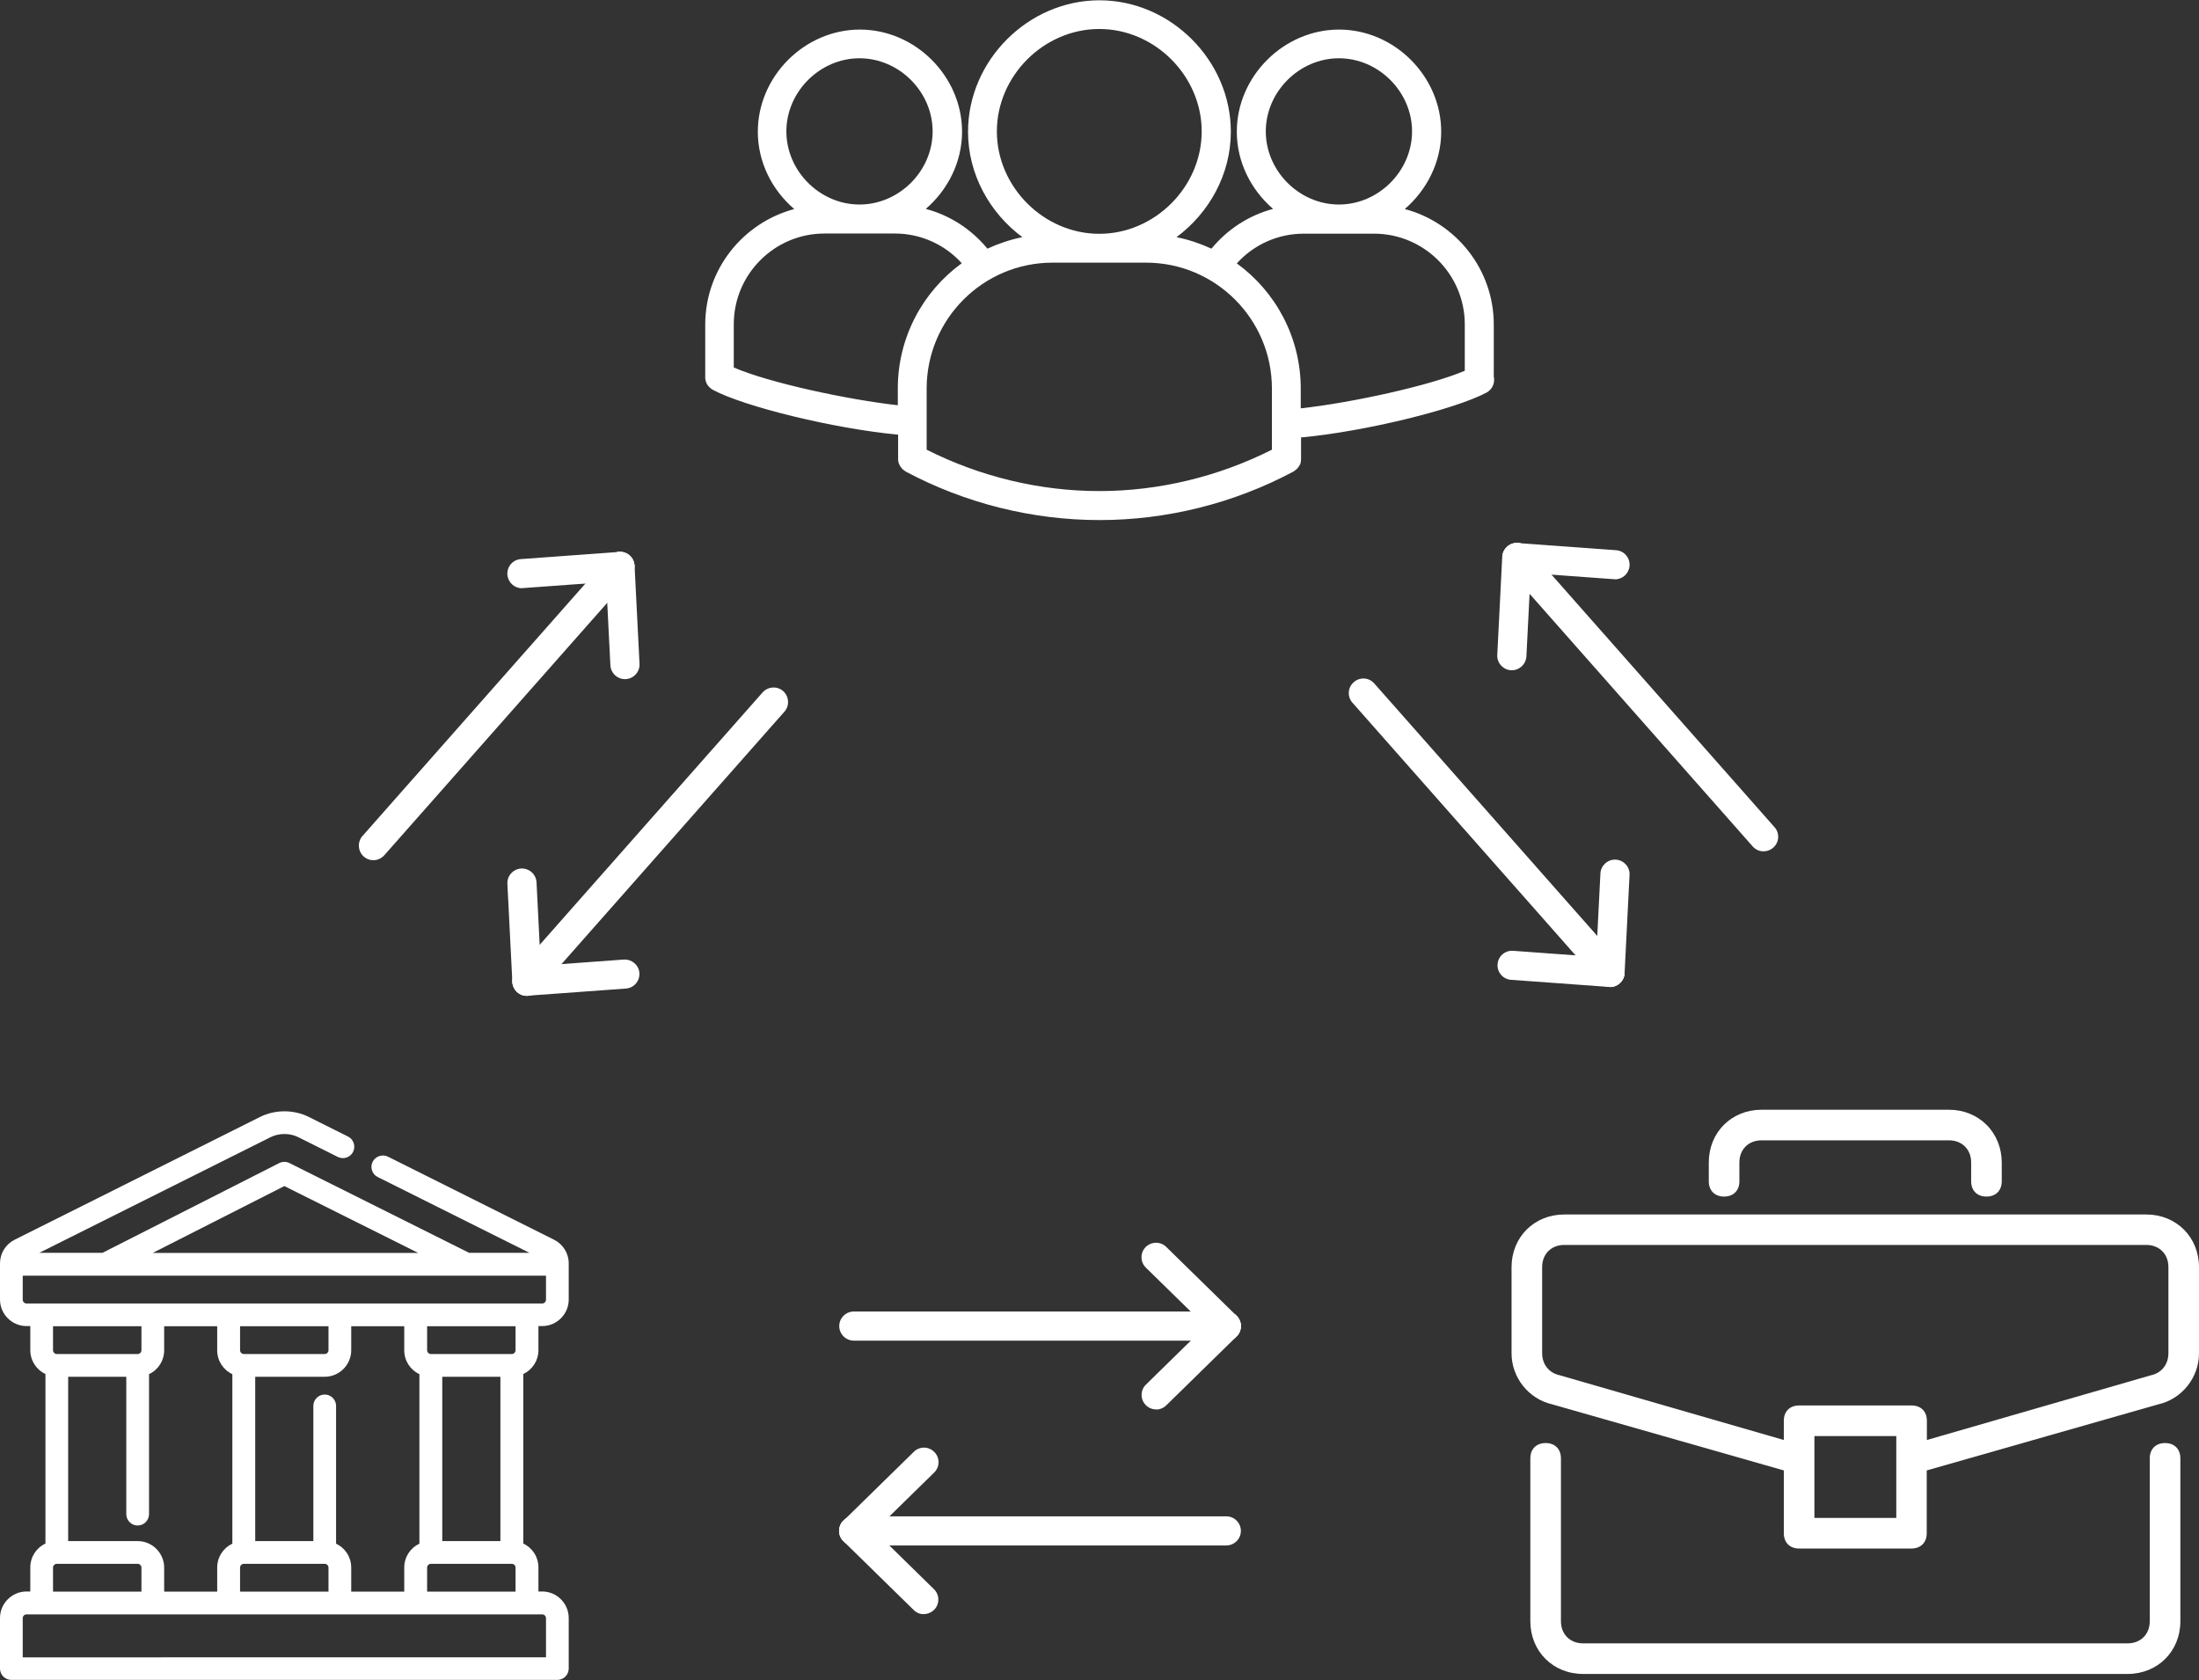 <svg xmlns="http://www.w3.org/2000/svg" id="Layer_2" data-name="Layer 2" viewBox="0 0 150.95 115.33"><rect x="0" y="0" width="150.95" height="115.33" fill="#333333" stroke="none"/><defs><style>      .cls-1 {        fill: #fff;      }    </style></defs><g id="Layer_1-2" data-name="Layer 1"><g><path class="cls-1" d="m102.54,25.89s0,0,0,0v-3.61c0-3.8-2.6-7-6.11-7.93,1.51-1.3,2.5-3.21,2.5-5.31,0-3.8-3.21-7.01-7.01-7.01s-7.02,3.21-7.02,7.01c0,2.09.98,4,2.49,5.3-1.65.44-3.13,1.39-4.23,2.73-.76-.35-1.56-.62-2.4-.79,2.24-1.66,3.73-4.31,3.73-7.24,0-4.89-4.13-9.02-9.02-9.02s-9.02,4.13-9.02,9.02c0,2.93,1.49,5.58,3.73,7.24-.84.17-1.64.44-2.4.79-1.1-1.34-2.58-2.29-4.23-2.73,1.51-1.3,2.49-3.21,2.49-5.3,0-3.8-3.21-7.01-7.01-7.01s-7.01,3.21-7.01,7.01c0,2.1.98,4.01,2.5,5.31-3.51.94-6.11,4.13-6.11,7.93v3.61s0,.03,0,.04c0,.04,0,.08.01.11,0,.03.01.06.02.09,0,.03.02.07.03.1.01.03.02.06.03.08.01.03.03.06.05.09.02.02.03.05.05.07.02.03.04.06.07.08.02.02.04.04.06.06.03.02.05.05.08.07.03.02.05.04.08.05.02,0,.03.02.04.03,2.19,1.17,8.33,2.66,12.64,3.07.03,0,.05,0,.08,0v1.66s0,.03,0,.05c0,.04,0,.07.01.11,0,.03.01.06.02.09,0,.03.02.06.03.09.01.03.02.06.04.09.01.03.03.06.05.09.01.02.03.05.05.07.02.03.05.06.07.09.02.02.04.04.05.05.03.03.06.05.09.07.02.02.04.03.06.04.02.01.03.03.05.04,4.09,2.18,8.69,3.33,13.31,3.33s9.22-1.15,13.31-3.33c.02-.01.04-.02.05-.04.02-.01.04-.03.06-.04.03-.02.07-.05.1-.08.02-.02.03-.03.05-.05.03-.03.05-.06.08-.1.01-.02.03-.04.04-.06.02-.03.04-.07.06-.1.01-.02.02-.05.03-.07.01-.04.03-.07.03-.11,0-.02.01-.05.01-.07,0-.04.01-.09.01-.13,0-.01,0-.02,0-.03v-1.47s.07,0,.1,0c4.31-.41,10.45-1.91,12.63-3.07.39-.21.58-.64.51-1.06Zm-15.65-16.87c0-2.72,2.3-5.02,5.02-5.02s5.02,2.3,5.02,5.02-2.3,5.02-5.02,5.02-5.02-2.3-5.02-5.02Zm-18.46,0c0-3.81,3.22-7.03,7.03-7.03s7.03,3.22,7.03,7.03-3.22,7.03-7.03,7.03-7.03-3.22-7.03-7.03Zm-14.45,0c0-2.72,2.3-5.02,5.02-5.02s5.02,2.3,5.02,5.02-2.3,5.02-5.02,5.02-5.02-2.3-5.02-5.02Zm-3.61,16.22v-2.98c0-3.43,2.79-6.23,6.23-6.23,0,0,0,0,.01,0h4.81s0,0,0,0,0,0,0,0c1.78,0,3.43.75,4.6,2.04-2.66,1.93-4.39,5.07-4.39,8.6v1.15c-3.47-.39-8.86-1.55-11.25-2.59Zm13.24,5.63v-4.2c0-4.76,3.87-8.64,8.64-8.64h6.42c4.76,0,8.64,3.87,8.64,8.64v4.2c-3.67,1.85-7.75,2.84-11.85,2.84s-8.18-.99-11.85-2.84Zm25.68-2.85v-1.34c0-3.53-1.73-6.67-4.39-8.6,1.17-1.29,2.82-2.04,4.6-2.04,0,0,0,0,0,0s0,0,0,0h4.81s0,0,.01,0c3.43,0,6.23,2.79,6.23,6.23v3.18c-2.41,1.03-7.79,2.2-11.25,2.58Z"></path><path class="cls-1" d="m36.96,92.68v-1.65h.26c1,0,1.82-.82,1.82-1.82v-2.48c0-.7-.39-1.32-1.01-1.63l-11.4-5.7c-.38-.19-.85-.03-1.05.35-.19.39-.04.86.35,1.05l10.41,5.2h-4.14l-12.33-6.16c-.22-.11-.48-.11-.7,0l-12.13,6.16H2.7l15.86-7.93c.6-.3,1.34-.3,1.93,0l2.7,1.35c.19.09.4.11.6.04.2-.07.36-.21.45-.39.09-.19.11-.4.04-.6-.07-.2-.2-.36-.39-.45l-2.7-1.35c-1.03-.51-2.3-.51-3.33,0L1.01,85.1c-.62.31-1.01.93-1.01,1.63v2.48c0,1,.82,1.82,1.82,1.82h.26v1.65c0,.71.4,1.34,1.04,1.64v11.64c-.64.3-1.04.93-1.04,1.64v1.65h-.26c-1,0-1.82.82-1.82,1.82v3.47c0,.43.35.78.78.78h37.48c.43,0,.78-.35.78-.78v-3.47c0-1-.82-1.82-1.82-1.82h-.26v-1.65c0-.71-.4-1.34-1.04-1.64v-11.64c.64-.3,1.04-.93,1.04-1.64ZM1.82,110.82h35.4c.14,0,.26.12.26.26v2.69H1.56v-2.69c0-.14.12-.26.26-.26Zm8.66-24.81l9.04-4.59,9.19,4.59H10.49Zm26.74,3.47H1.82c-.14,0-.26-.12-.26-.26v-1.65h35.92v1.65c0,.14-.12.26-.26.26Zm-7.9,18.13c0-.14.12-.26.26-.26h5.55c.14,0,.26.12.26.26v1.65h-6.07v-1.65Zm1.04-1.82v-11.28h3.99v11.28h-3.99Zm5.03-13.1c0,.14-.12.26-.26.26h-5.55c-.14,0-.26-.12-.26-.26v-1.65h6.07v1.65Zm-12.32,13.28v-9.46c0-.43-.35-.78-.78-.78s-.78.35-.78.78v9.28h-3.99v-11.28h4.77c1,0,1.82-.82,1.82-1.82v-1.65h3.64v1.65c0,.71.4,1.34,1.04,1.64v11.64c-.64.3-1.04.93-1.04,1.64v1.65h-3.64v-1.65c0-.71-.4-1.34-1.04-1.64Zm-.52-13.28c0,.14-.12.26-.26.26h-5.55c-.14,0-.26-.12-.26-.26v-1.65h6.07v1.65Zm-6.07,14.92c0-.14.12-.26.26-.26h5.55c.14,0,.26.12.26.26v1.65h-6.07v-1.65Zm-7.03-1.82h-4.77v-11.28h3.99v9.43c0,.43.35.78.78.78s.78-.35.78-.78v-9.61c.64-.3,1.04-.93,1.04-1.64v-1.65h3.64v1.65c0,.71.4,1.34,1.04,1.64v11.64c-.64.3-1.04.93-1.04,1.64v1.65h-3.64v-1.65c0-1-.82-1.82-1.82-1.82Zm.26-13.1c0,.14-.12.26-.26.26H3.9c-.14,0-.26-.12-.26-.26v-1.65h6.07v1.65Zm-6.07,14.92c0-.14.12-.26.26-.26h5.55c.14,0,.26.12.26.26v1.65H3.64v-1.65Z"></path><g><path class="cls-1" d="m108.67,114.91c-2.07,0-3.62-1.56-3.62-3.62v-11.18c0-.64.41-1.05,1.05-1.05s1.05.41,1.05,1.05v11.18c0,.9.63,1.52,1.52,1.52h37.38c.9,0,1.52-.63,1.52-1.52v-11.18c0-.64.41-1.05,1.05-1.05s1.05.41,1.05,1.05v11.18c0,2.07-1.56,3.62-3.62,3.62h-37.38Z"></path><path class="cls-1" d="m123.5,106.3c-.64,0-1.05-.41-1.05-1.05v-4.31l-15.91-4.54c-1.61-.37-2.78-1.84-2.78-3.5v-5.91c0-2.07,1.56-3.62,3.62-3.62h39.95c2.07,0,3.62,1.56,3.62,3.62v5.91c0,1.66-1.17,3.13-2.78,3.5l-15.91,4.54v4.31c0,.64-.41,1.05-1.05,1.05h-7.72Zm1.05-2.1h5.62v-5.62h-5.62v5.62Zm6.67-7.72c.64,0,1.05.41,1.05,1.05v1.32l15.37-4.44c.73-.15,1.21-.74,1.21-1.52v-5.91c0-.9-.63-1.52-1.52-1.52h-39.95c-.9,0-1.52.63-1.52,1.52v5.91c0,.77.48,1.37,1.22,1.52l15.37,4.44v-1.32c0-.64.41-1.05,1.05-1.05h7.72Z"></path><path class="cls-1" d="m136.36,82.14c-.64,0-1.05-.41-1.05-1.05v-1.29c0-.9-.63-1.52-1.52-1.52h-12.87c-.9,0-1.52.63-1.52,1.52v1.29c0,.64-.41,1.05-1.05,1.05s-1.05-.41-1.05-1.05v-1.29c0-2.07,1.56-3.62,3.62-3.62h12.87c1,0,1.91.37,2.58,1.04.67.67,1.04,1.59,1.04,2.58v1.29c0,.64-.41,1.05-1.05,1.05Z"></path></g><g><path class="cls-1" d="m84.18,106.09h-25.57c-.55,0-1-.45-1-1s.45-1,1-1h25.57c.55,0,1,.45,1,1s-.45,1-1,1Z"></path><path class="cls-1" d="m63.42,110.81c-.25,0-.5-.09-.7-.29l-4.82-4.72c-.4-.39-.4-1.02-.02-1.41.39-.39,1.02-.4,1.41-.02l4.82,4.72c.4.39.4,1.02.02,1.41-.2.2-.46.3-.71.3Z"></path><path class="cls-1" d="m58.6,106.09c-.26,0-.52-.1-.71-.3-.39-.39-.38-1.03.02-1.41l4.82-4.72c.39-.39,1.03-.38,1.41.02.39.39.38,1.03-.02,1.41l-4.82,4.72c-.19.19-.45.29-.7.29Z"></path></g><g><path class="cls-1" d="m84.18,92.03h-25.57c-.55,0-1-.45-1-1s.45-1,1-1h25.57c.55,0,1,.45,1,1s-.45,1-1,1Z"></path><path class="cls-1" d="m84.18,92.03c-.25,0-.5-.09-.7-.29l-4.82-4.72c-.4-.39-.4-1.02-.02-1.41.39-.39,1.02-.4,1.41-.02l4.82,4.72c.4.39.4,1.02.02,1.41-.2.2-.46.3-.71.3Z"></path><path class="cls-1" d="m79.36,96.75c-.26,0-.52-.1-.71-.3-.39-.39-.38-1.03.02-1.41l4.82-4.72c.39-.39,1.03-.38,1.41.02.39.39.38,1.03-.02,1.41l-4.82,4.72c-.19.19-.45.29-.7.29Z"></path></g><g><path class="cls-1" d="m36.17,68.36c-.24,0-.47-.08-.66-.25-.41-.37-.45-1-.09-1.41l16.93-19.17c.37-.41,1-.45,1.41-.09.41.37.45,1,.09,1.41l-16.93,19.17c-.2.22-.47.34-.75.34Z"></path><path class="cls-1" d="m36.17,68.36c-.52,0-.96-.4-1-.93-.04-.55.37-1.03.92-1.07l6.73-.49c.55-.03,1.03.37,1.07.92.04.55-.37,1.03-.92,1.07l-6.73.49s-.05,0-.07,0Z"></path><path class="cls-1" d="m36.17,68.36c-.53,0-.97-.41-1-.95l-.34-6.74c-.03-.55.4-1.02.95-1.05.56-.02,1.02.4,1.05.95l.34,6.74c.03.55-.4,1.02-.95,1.05-.02,0-.04,0-.05,0Z"></path></g><g><path class="cls-1" d="m25.63,59.05c-.24,0-.47-.08-.66-.25-.41-.37-.45-1-.09-1.41l16.93-19.17c.37-.41,1-.45,1.41-.09.41.37.45,1,.09,1.41l-16.93,19.17c-.2.22-.47.34-.75.34Z"></path><path class="cls-1" d="m35.83,40.38c-.52,0-.96-.4-1-.93-.04-.55.37-1.03.92-1.07l6.73-.49c.55-.04,1.03.37,1.07.92.04.55-.37,1.03-.92,1.07l-6.73.49s-.05,0-.07,0Z"></path><path class="cls-1" d="m42.9,46.62c-.53,0-.97-.41-1-.95l-.34-6.74c-.03-.55.4-1.02.95-1.05.56-.03,1.02.4,1.05.95l.34,6.74c.03.55-.4,1.02-.95,1.05-.02,0-.03,0-.05,0Z"></path></g><g><path class="cls-1" d="m110.52,67.75c-.28,0-.55-.11-.75-.34l-16.93-19.17c-.37-.41-.33-1.05.09-1.41.41-.37,1.05-.33,1.41.09l16.93,19.17c.37.41.33,1.05-.09,1.41-.19.17-.43.25-.66.25Z"></path><path class="cls-1" d="m110.52,67.75s-.05,0-.07,0l-6.73-.49c-.55-.04-.96-.52-.92-1.07.04-.55.51-.96,1.07-.92l6.73.49c.55.04.96.52.92,1.07-.04.53-.48.93-1,.93Z"></path><path class="cls-1" d="m110.52,67.75s-.03,0-.05,0c-.55-.03-.98-.5-.95-1.05l.34-6.74c.03-.55.51-.98,1.05-.95.55.03.98.5.95,1.05l-.34,6.74c-.03.53-.47.95-1,.95Z"></path></g><g><path class="cls-1" d="m121.06,58.44c-.28,0-.55-.11-.75-.34l-16.93-19.17c-.37-.41-.33-1.05.09-1.41.42-.37,1.05-.33,1.41.09l16.93,19.17c.37.41.33,1.05-.09,1.41-.19.17-.43.25-.66.25Z"></path><path class="cls-1" d="m110.86,39.76s-.05,0-.07,0l-6.73-.49c-.55-.04-.96-.52-.92-1.07s.51-.96,1.07-.92l6.73.49c.55.04.96.52.92,1.07-.04.53-.48.93-1,.93Z"></path><path class="cls-1" d="m103.78,46.01s-.03,0-.05,0c-.55-.03-.98-.5-.95-1.05l.34-6.74c.03-.55.51-.98,1.05-.95.55.03.98.5.95,1.05l-.34,6.74c-.03.53-.47.95-1,.95Z"></path></g></g></g></svg>